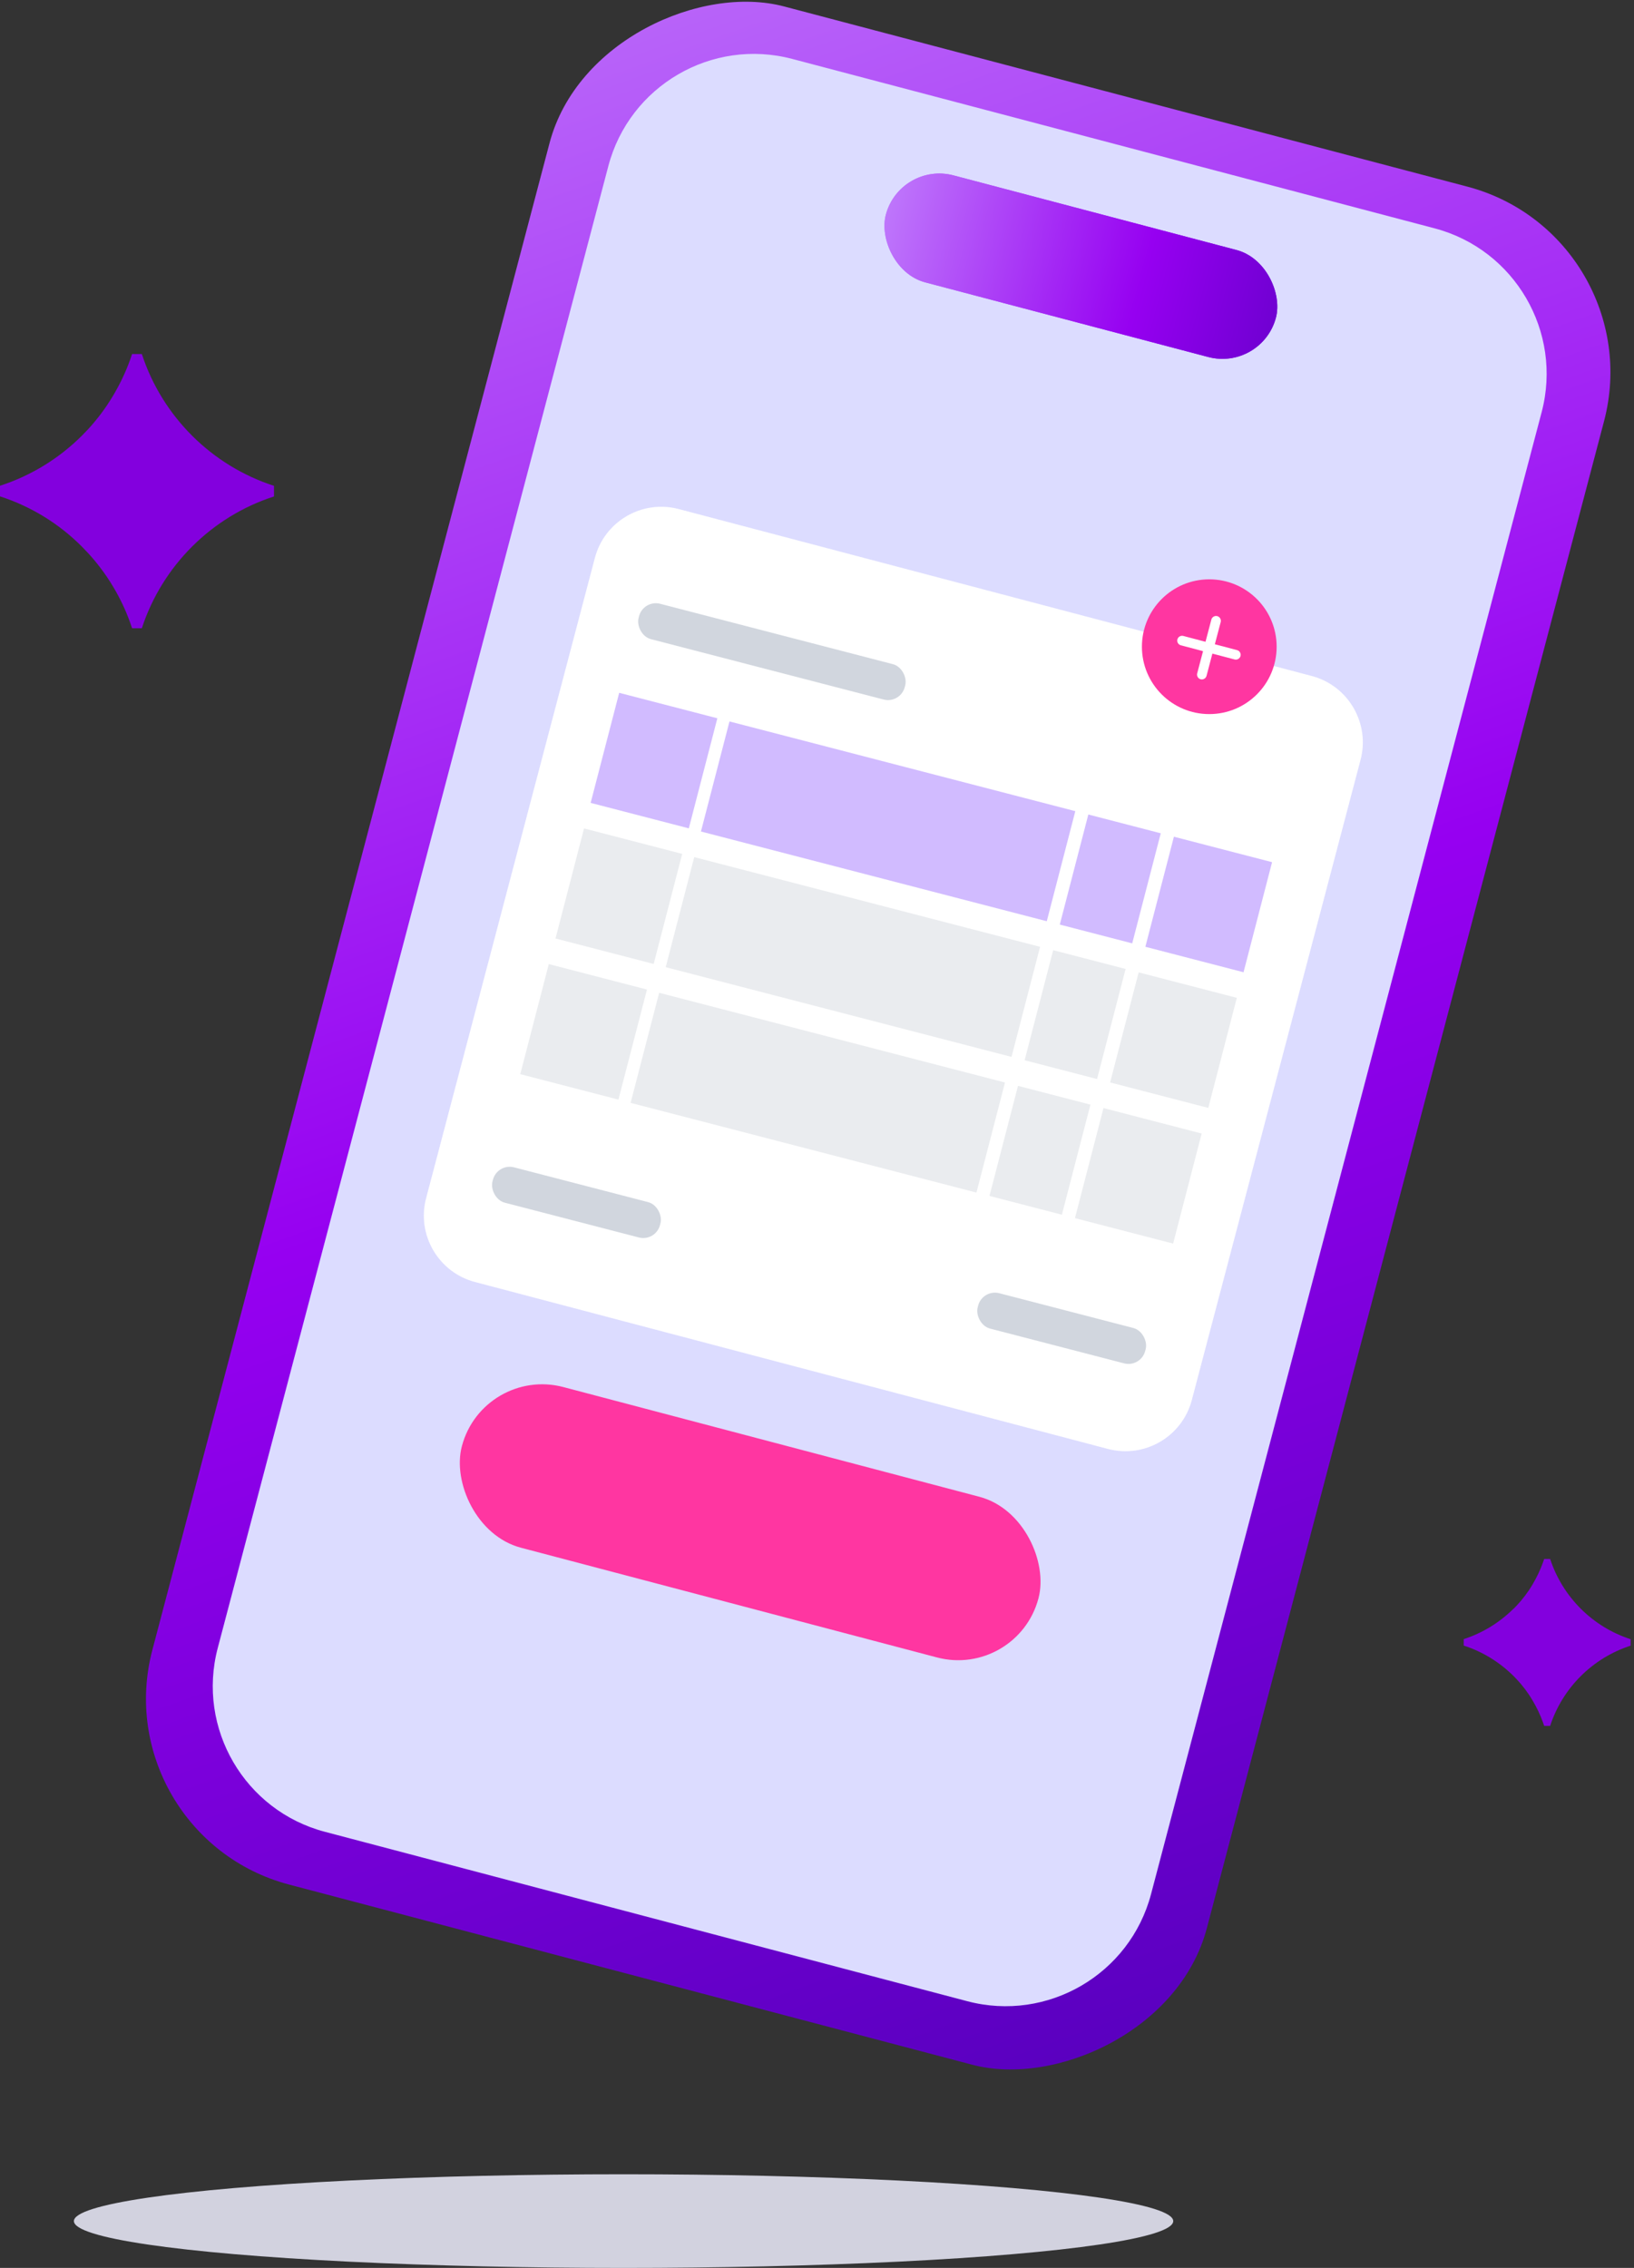 <?xml version="1.0" encoding="UTF-8"?>
<svg id="Layer_1" data-name="Layer 1" xmlns="http://www.w3.org/2000/svg" xmlns:xlink="http://www.w3.org/1999/xlink" viewBox="0 0 197.21 273.64">
  <rect x="0" y="0" width="197.21" height="273.64" fill="#333333" stroke="none"/>
  <defs>
    <style>
      .cls-1 {
        fill: url(#linear-gradient);
      }

      .cls-1, .cls-2, .cls-3, .cls-4, .cls-5, .cls-6, .cls-7, .cls-8, .cls-9, .cls-10, .cls-11 {
        stroke-width: 0px;
      }

      .cls-2 {
        fill: url(#linear-gradient-2);
      }

      .cls-3 {
        fill: url(#linear-gradient-3);
      }

      .cls-4 {
        fill: #d1bbff;
      }

      .cls-5 {
        fill: #d1d6de;
      }

      .cls-6 {
        fill: #d2d2df;
      }

      .cls-7 {
        fill: #dcdcff;
      }

      .cls-8 {
        fill: #8300de;
      }

      .cls-9 {
        fill: #fff;
      }

      .cls-10 {
        fill: #ff36a1;
      }

      .cls-11 {
        fill: #eaecef;
      }
    </style>
    <linearGradient id="linear-gradient" x1="-744.89" y1="-774.09" x2="-950.71" y2="-1074.02" gradientTransform="translate(-797.72 958.78) rotate(90)" gradientUnits="userSpaceOnUse">
      <stop offset=".05" stop-color="#5300ba"/>
      <stop offset=".43" stop-color="#9600f1"/>
      <stop offset="1" stop-color="#cea4ff"/>
    </linearGradient>
    <linearGradient id="linear-gradient-2" x1="-6452.25" y1="-999.7" x2="-6374" y2="-999.7" gradientTransform="translate(6541.42 -967.58) scale(1 -1)" xlink:href="#linear-gradient"/>
    <linearGradient id="linear-gradient-3" x1="-6452.25" y1="-999.7" x2="-6374" y2="-999.7" gradientTransform="translate(6541.42 -967.58) scale(1 -1)" xlink:href="#linear-gradient"/>
  </defs>
  <ellipse class="cls-6" cx="75.26" cy="267.99" rx="66.34" ry="5.65"/>
  <path class="cls-8" d="m9.88,52.57c.51-.51,1.01-1.04,1.47-1.6.55-.65,1.06-1.32,1.53-2.02.14-.2.27-.4.4-.61.13-.2.26-.41.38-.62.81-1.36,1.5-2.8,2.04-4.3.08-.23.16-.47.24-.7h1.18c2.46,7.52,8.41,13.46,15.95,15.9v1.28c-7.53,2.43-13.49,8.37-15.95,15.9h-1.18c-.08-.23-.16-.47-.24-.7-.54-1.51-1.23-2.95-2.04-4.3-.12-.21-.25-.42-.38-.62-.13-.21-.26-.41-.4-.61-.48-.7-.99-1.38-1.53-2.02-.47-.56-.96-1.09-1.47-1.6C7.14,63.2,3.77,61.11,0,59.89v-1.28c3.77-1.22,7.14-3.31,9.88-6.04Z"/>
  <path class="cls-8" d="m182.68,194.11c.31-.31.61-.64.9-.98.33-.39.64-.81.93-1.23.08-.12.16-.25.24-.37.08-.12.16-.25.23-.38.49-.83.91-1.7,1.24-2.62.05-.14.1-.28.15-.43h.72c1.5,4.58,5.12,8.2,9.71,9.68v.78c-4.59,1.48-8.22,5.1-9.71,9.68h-.72c-.05-.14-.1-.29-.15-.43-.33-.92-.75-1.8-1.24-2.62-.08-.13-.15-.25-.23-.38-.08-.13-.16-.25-.24-.37-.29-.43-.6-.84-.93-1.23-.28-.34-.58-.66-.9-.98-1.67-1.66-3.72-2.94-6.02-3.68v-.78c2.29-.74,4.35-2.02,6.02-3.68Z"/>
  <g>
    <rect class="cls-1" x="-11.19" y="59.14" width="234.35" height="131.62" rx="23.17" ry="23.17" transform="translate(-41.85 195.58) rotate(-75.23)"/>
    <path class="cls-7" d="m13.7,66.04h184.92c10.01,0,18.15,8.13,18.15,18.15v80.19c0,10.01-8.13,18.15-18.15,18.15H13.7c-10.01,0-18.15-8.13-18.15-18.15v-80.19c0-10.01,8.13-18.15,18.15-18.15Z" transform="translate(-41.07 195.25) rotate(-75.23)"/>
    <path class="cls-9" d="m67.87,70.34h79.89c4.57,0,8.28,3.71,8.28,8.28v79.01c0,4.57-3.71,8.28-8.28,8.28h-79.89c-4.57,0-8.28-3.71-8.28-8.28v-79.01c0-4.57,3.71-8.28,8.28-8.28Z" transform="translate(-33.89 192.26) rotate(-75.23)"/>
    <rect class="cls-2" x="106.11" y="25.44" width="48.69" height="13.35" rx="6.68" ry="6.68" transform="translate(248.41 96.43) rotate(-165.23)"/>
    <rect class="cls-10" x="54.56" y="173.64" width="71.97" height="20.05" rx="10.02" ry="10.02" transform="translate(49.81 -17.01) rotate(14.77)"/>
    <rect class="cls-5" x="59.14" y="142.87" width="20.89" height="4.41" rx="2.09" ry="2.09" transform="translate(38.64 -12.82) rotate(14.54)"/>
    <rect class="cls-5" x="117.71" y="158.06" width="20.89" height="4.41" rx="2.09" ry="2.09" transform="translate(44.32 -27.04) rotate(14.54)"/>
    <rect class="cls-5" x="76.57" y="76.42" width="33.19" height="4.41" rx="2.09" ry="2.09" transform="translate(22.72 -20.87) rotate(14.54)"/>
    <g>
      <rect class="cls-4" x="129.5" y="99.18" width="9.03" height="13.72" transform="translate(30.9 -30.24) rotate(14.54)"/>
      <rect class="cls-4" x="85.64" y="92.23" width="43.12" height="13.72" transform="translate(28.3 -23.73) rotate(14.54)"/>
      <rect class="cls-11" x="125.25" y="115.55" width="9.03" height="13.72" transform="translate(34.88 -28.65) rotate(14.54)"/>
      <rect class="cls-11" x="81.39" y="108.6" width="43.12" height="13.72" transform="translate(32.27 -22.14) rotate(14.54)"/>
      <rect class="cls-11" x="121.01" y="131.92" width="9.03" height="13.72" transform="translate(38.85 -27.06) rotate(14.54)"/>
      <rect class="cls-11" x="77.15" y="124.97" width="43.12" height="13.72" transform="translate(36.25 -20.55) rotate(14.54)"/>
      <rect class="cls-4" x="72.82" y="84.91" width="12.24" height="13.72" transform="translate(25.56 -16.88) rotate(14.54)"/>
      <rect class="cls-4" x="139.77" y="102.26" width="12.24" height="13.72" transform="translate(32.06 -33.12) rotate(14.54)"/>
      <rect class="cls-11" x="68.58" y="101.27" width="12.24" height="13.72" transform="translate(29.53 -15.29) rotate(14.54)"/>
      <rect class="cls-11" x="135.52" y="118.63" width="12.24" height="13.72" transform="translate(36.03 -31.53) rotate(14.54)"/>
      <rect class="cls-11" x="64.33" y="117.64" width="12.24" height="13.72" transform="translate(33.5 -13.7) rotate(14.54)"/>
      <rect class="cls-11" x="131.28" y="135" width="12.24" height="13.72" transform="translate(40 -29.94) rotate(14.54)"/>
    </g>
    <rect class="cls-3" x="106.11" y="25.44" width="48.69" height="13.35" rx="6.68" ry="6.68" transform="translate(248.41 96.43) rotate(-165.23)"/>
    <g>
      <circle class="cls-10" cx="145.95" cy="78.03" r="8.13"/>
      <g>
        <path class="cls-9" d="m144.91,81.96c-.31-.08-.5-.4-.42-.71l1.71-6.49c.08-.31.4-.5.71-.42s.5.4.42.71l-1.71,6.49c-.08.31-.4.5-.71.42Z"/>
        <path class="cls-9" d="m149.01,79.57l-6.49-1.71c-.31-.08-.5-.4-.42-.71s.4-.5.71-.42l6.49,1.71c.31.08.5.4.42.71s-.4.5-.71.42Z"/>
      </g>
    </g>
  </g>
</svg>